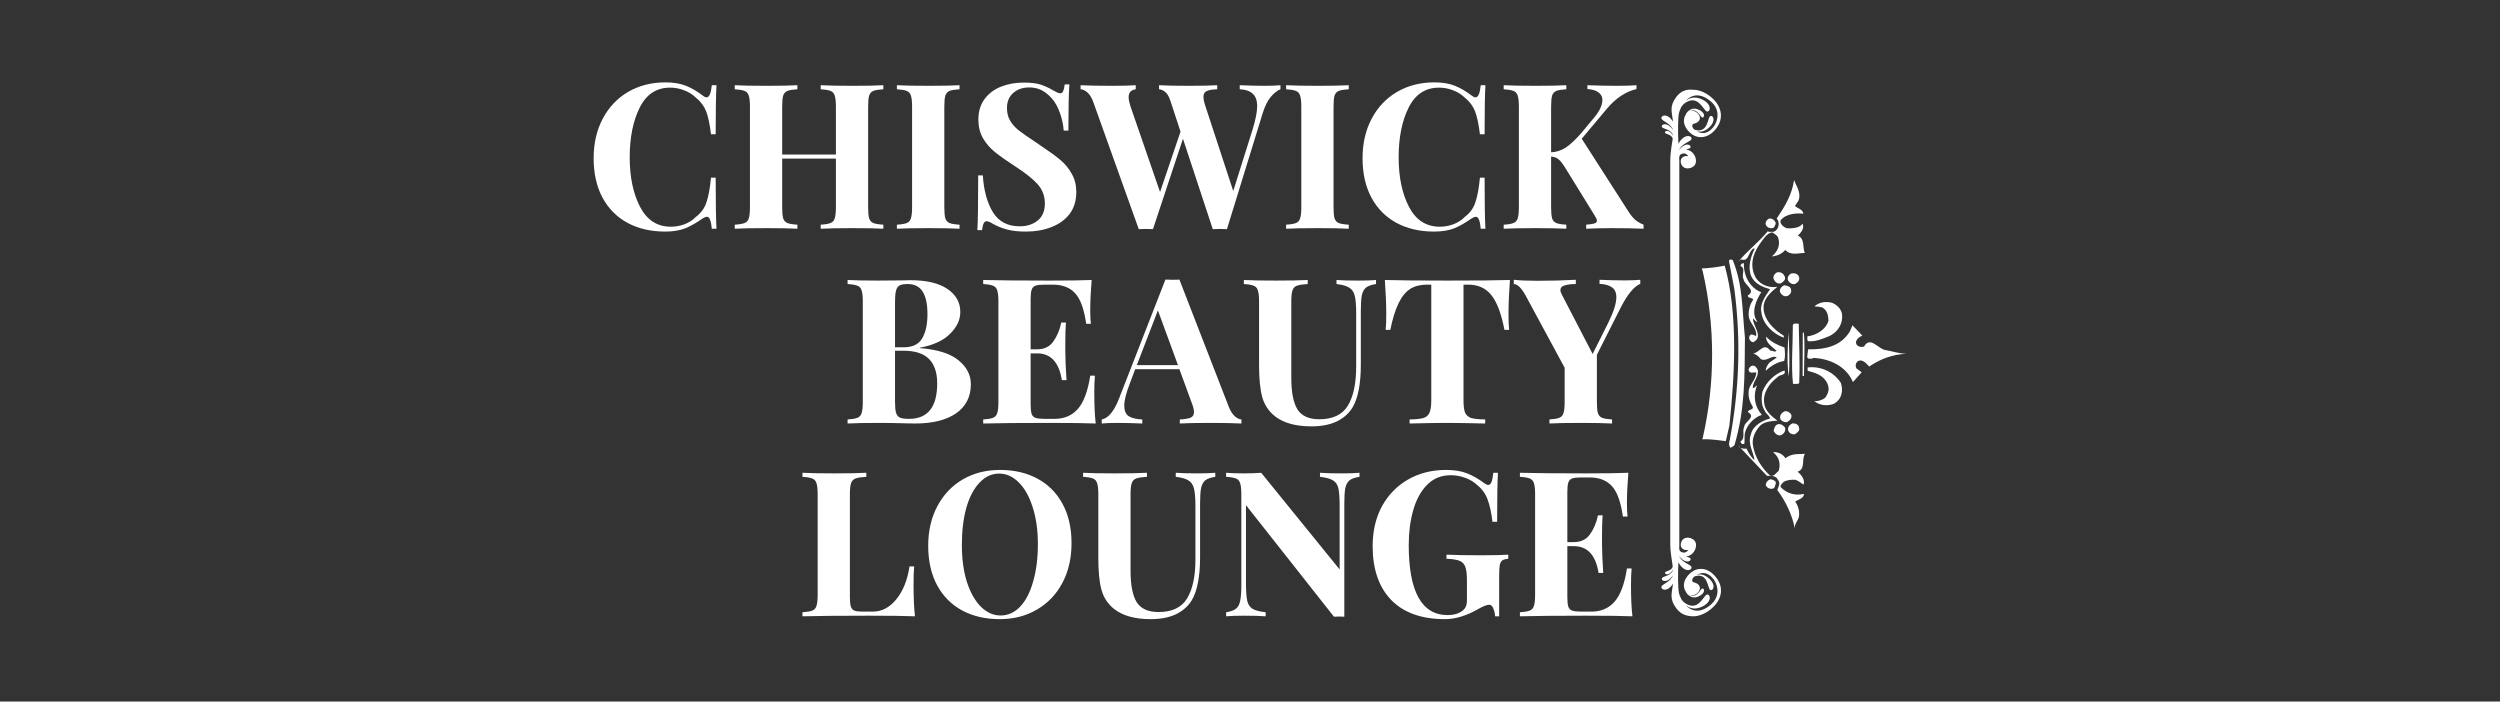 <svg xmlns="http://www.w3.org/2000/svg" width="196" height="55" viewBox="0 0 196 55" fill="none"><rect x="0" y="0" width="196" height="55" fill="#333333" stroke="none"/><path d="M146.548 28.736C146.335 28.511 146.039 28.156 145.708 28.286C145.483 28.417 145.435 28.677 145.542 28.878L145.956 29.186L145.27 29.956C144.76 28.724 143.446 28.109 142.156 28.061C142.061 28.168 141.919 28.097 141.789 28.121L141.682 28.014L141.753 27.387C143.044 27.41 144.31 27.173 145.033 25.977L145.234 25.504L146.004 26.309C145.802 26.392 145.341 26.688 145.577 27.043C145.708 27.197 145.968 27.244 146.146 27.162C146.643 26.297 147.282 27.422 147.886 27.457C148.407 27.552 148.893 27.718 149.461 27.742C148.419 27.765 147.413 28.144 146.548 28.736Z" fill="white"></path><path d="M143.766 31.662C143.28 31.851 142.629 31.792 142.239 31.437C142.475 31.484 142.854 31.377 143.091 31.188C143.34 30.845 143.458 30.501 143.269 30.075C142.973 29.412 142.298 29.223 141.718 29.069L141.718 28.808C142.724 28.69 143.742 29.128 144.322 30.016C144.524 30.608 144.417 31.306 143.766 31.662Z" fill="white"></path><path d="M143.482 26.322C142.938 26.535 142.405 26.807 141.754 26.748C141.647 26.653 141.718 26.511 141.695 26.369C142.369 26.298 143.151 25.848 143.352 25.149C143.34 24.735 143.258 24.297 142.843 24.096C142.642 24.048 142.476 24.025 142.251 24.025C142.583 23.705 143.127 23.598 143.636 23.741C144.003 23.894 144.323 24.19 144.406 24.581C144.524 25.363 144.098 25.99 143.482 26.322Z" fill="white"></path><path d="M140.935 36.978C141.22 37.227 141.539 37.605 141.397 37.996C141.22 37.866 140.983 37.7 140.77 37.617C140.438 37.593 140.13 37.629 139.87 37.759C139.716 37.889 139.491 38.103 139.645 38.233C140.118 38.695 140.77 38.884 141.433 38.718C141.409 39.109 140.971 39.145 140.746 39.334C141.006 39.689 141.101 40.151 141.03 40.542C140.935 40.849 140.687 41.086 140.71 41.43C140.509 40.376 140.024 39.346 139.337 38.41C139.432 38.174 139.609 37.866 139.396 37.629C139.23 37.25 138.792 37.309 138.532 37.309L136.448 35.107C136.389 35.072 136.33 35.024 136.306 34.953L136.448 35.107C136.602 35.19 136.815 35.178 136.933 35.178C137.076 35.51 137.277 35.818 137.549 36.09C137.49 35.45 136.981 34.787 137.277 34.03C137.443 33.355 138.165 32.976 138.769 32.81C138.733 32.573 138.425 32.431 138.366 32.218C138.07 31.792 138.082 31.212 138.177 30.703C138.473 29.945 139.124 29.317 139.894 29.045C140.083 29.448 139.515 29.341 139.361 29.566C138.721 30.04 138.177 30.809 138.319 31.65C138.414 32.242 138.875 32.621 139.349 32.976C138.994 33.011 138.414 33.023 138.035 33.331C137.608 33.781 137.312 34.373 137.443 34.977C137.585 35.794 138.046 36.611 138.757 37.274C139.077 37.416 139.242 37.061 139.444 36.919C139.633 36.35 139.467 35.806 139.006 35.45C139.29 35.415 139.751 35.545 139.976 35.924C140.462 35.545 140.9 35.616 141.516 35.581C141.208 35.995 141.587 36.765 140.935 36.978Z" fill="white"></path><path d="M141.432 29.482L141.325 29.482L141.337 26.072L141.42 26.072C141.527 27.055 141.432 28.405 141.432 29.482Z" fill="white"></path><path d="M139.967 19.596C139.718 19.892 139.327 20.07 138.913 20.105C139.351 19.738 139.588 19.241 139.422 18.696C139.387 18.46 139.126 18.365 138.949 18.211C138.463 18.294 138.214 18.815 137.942 19.158C137.386 19.963 137.149 20.91 137.682 21.822C138.084 22.379 138.724 22.58 139.351 22.485C138.866 22.876 138.357 23.326 138.274 23.93C138.143 24.972 139.114 25.895 139.848 26.321L139.848 26.475C139.067 26.203 138.226 25.445 138.108 24.569C137.918 23.847 138.392 23.243 138.771 22.675C138.203 22.509 137.575 22.26 137.303 21.668C137.007 20.982 137.244 20.141 137.563 19.513L137.516 19.466C137.054 19.655 137.149 20.555 136.533 20.342C136.427 20.342 136.356 20.472 136.273 20.532C136.948 19.691 137.918 18.969 138.593 18.128C138.7 18.223 138.901 18.152 139.055 18.175C139.41 18.033 139.529 17.619 139.398 17.287L139.292 17.134C139.919 16.21 140.5 15.251 140.653 14.114C140.819 14.576 141.245 15.109 140.997 15.736L140.725 16.151C140.938 16.352 141.328 16.399 141.388 16.755C140.926 16.707 140.038 16.707 139.588 17.287C139.541 17.572 139.837 17.797 140.061 17.891C140.547 17.939 141.139 17.844 141.317 17.536C141.447 17.82 141.305 18.104 141.103 18.317L140.949 18.471C141.518 18.72 141.305 19.371 141.494 19.833C140.997 19.833 140.381 20.058 139.967 19.596Z" fill="white"></path><path d="M140.723 34.042C140.486 34.078 140.285 33.971 140.202 33.77C140.119 33.486 140.32 33.296 140.521 33.19C140.758 33.19 141.007 33.261 141.042 33.521C141.137 33.782 140.877 33.935 140.723 34.042Z" fill="white"></path><path d="M141.056 30.04C140.926 30.147 140.748 30.076 140.57 30.099C140.416 28.607 140.559 27.08 140.559 25.482C140.653 25.292 140.866 25.399 141.02 25.375C141.044 27.068 141.127 28.335 141.056 30.04Z" fill="white"></path><path d="M140.711 22.272C140.486 22.308 140.297 22.177 140.19 22C140.084 21.775 140.238 21.514 140.462 21.431C140.699 21.396 140.96 21.467 141.043 21.704C141.126 21.976 140.936 22.166 140.711 22.272Z" fill="white"></path><path d="M140.107 33.093C139.882 33.129 139.693 33.022 139.586 32.868C139.503 32.608 139.633 32.43 139.811 32.3C140.036 32.146 140.296 32.288 140.439 32.513C140.51 32.785 140.308 32.975 140.107 33.093Z" fill="white"></path><path d="M140.119 23.208C139.858 23.291 139.645 23.089 139.551 22.888C139.491 22.651 139.693 22.45 139.87 22.367C140.107 22.391 140.415 22.462 140.427 22.746C140.462 22.947 140.297 23.149 140.119 23.208Z" fill="white"></path><path d="M140.237 29.507C140.083 28.43 140.142 27.163 140.237 26.05C140.249 27.34 140.344 28.264 140.237 29.507Z" fill="white"></path><path d="M139.633 34.124C139.348 34.183 139.159 33.982 139.052 33.781C139.1 33.579 139.147 33.343 139.384 33.26C139.621 33.2 139.846 33.378 139.952 33.532C140.023 33.828 139.822 34.017 139.633 34.124Z" fill="white"></path><path d="M138.45 29.057C138.391 28.903 138.568 28.619 138.722 28.429L139.302 28.026C138.912 27.802 138.509 28.382 138.059 28.157C137.87 27.956 137.692 27.754 137.432 27.73C137.941 27.648 138.296 26.807 138.793 27.494C138.971 27.458 139.113 27.648 139.279 27.506C138.983 27.198 138.438 26.925 138.462 26.393C138.864 26.819 139.385 27.067 139.906 27.245C139.942 27.636 139.977 27.908 139.883 28.299C139.338 28.394 138.876 28.654 138.45 29.057Z" fill="white"></path><path d="M139.62 22.213C139.36 22.296 139.147 22.094 139.052 21.869C138.993 21.656 139.123 21.455 139.324 21.348C139.632 21.313 139.81 21.419 139.928 21.692C140.035 21.952 139.774 22.106 139.62 22.213Z" fill="white"></path><path d="M138.96 38.315C138.735 38.351 138.522 38.244 138.439 38.043C138.439 37.806 138.617 37.629 138.818 37.569C138.972 37.617 139.232 37.664 139.232 37.877C139.161 38.031 139.185 38.28 138.96 38.315Z" fill="white"></path><path d="M138.948 17.891C138.735 17.915 138.487 17.82 138.427 17.571C138.404 17.37 138.546 17.204 138.7 17.133C138.96 17.098 139.173 17.299 139.221 17.512C139.173 17.654 139.126 17.855 138.948 17.891Z" fill="white"></path><path d="M136.779 34.123L136.767 34.763C136.637 34.893 136.459 34.763 136.459 34.609C136.862 34.349 136.566 33.804 136.744 33.461C136.755 33.046 137.738 32.715 137.028 32.3C137.075 32.063 137.572 32.158 137.383 31.827C137.122 31.424 137.004 30.903 137.146 30.418C137.324 30.003 137.679 29.683 137.691 29.198C137.513 29.174 137.146 29.34 137.087 28.997C137.111 28.866 137.205 28.713 137.359 28.677C137.596 28.618 137.726 28.831 137.809 29.009C137.904 29.577 137.395 29.944 137.418 30.418C137.572 30.441 137.643 30.264 137.75 30.204C137.43 31.033 137.549 31.862 138.129 32.525C137.466 32.738 136.838 33.425 136.779 34.123Z" fill="white"></path><path d="M137.776 25.22C137.622 25.255 137.563 25.018 137.433 24.995C137.421 25.563 138.309 26.427 137.445 26.83C137.231 26.806 137.03 26.522 137.196 26.297C137.326 26.143 137.456 26.285 137.61 26.309L137.67 26.38C137.812 25.765 137.16 25.362 137.101 24.794C137.066 24.355 137.184 23.858 137.456 23.491C137.35 23.29 137.018 23.42 137.03 23.16C137.717 22.757 136.758 22.343 136.699 21.905C136.486 21.526 136.912 21.052 136.45 20.851C136.497 20.721 136.521 20.673 136.651 20.638L136.722 20.638C136.687 21.597 137.172 22.568 138.084 22.911C137.67 23.55 137.255 24.509 137.776 25.22Z" fill="white"></path><path d="M135.986 34.894C135.891 35.001 135.784 35.048 135.678 35.107C135.5 34.953 135.56 34.646 135.619 34.468C136.365 30.478 136.495 26.677 135.974 22.663C135.832 21.918 135.69 21.195 135.548 20.449C135.595 20.319 135.773 20.319 135.856 20.414C136.649 22.356 136.578 24.274 136.803 26.464C136.779 29.578 136.815 32.065 135.986 34.894Z" fill="white"></path><path d="M133.501 21.301C134.472 25.551 134.472 30.051 133.501 34.301C133.501 34.313 133.501 34.313 133.489 34.325C133.478 34.36 133.478 34.408 133.466 34.443C134.105 34.408 134.756 34.526 135.301 34.585L135.585 33.366C136 29.435 136.284 24.628 135.218 20.827C134.638 20.945 134.034 21.017 133.407 21.052C133.454 21.123 133.478 21.206 133.501 21.301Z" fill="white"></path><path d="M52.167 6.458C52.803 6.458 53.343 6.548 53.788 6.728C54.233 6.908 54.668 7.163 55.092 7.491C55.208 7.586 55.309 7.634 55.394 7.634C55.606 7.634 55.743 7.316 55.807 6.681H56.172C56.13 7.401 56.109 8.683 56.109 10.527H55.743C55.648 9.743 55.521 9.144 55.362 8.731C55.203 8.318 54.933 7.957 54.551 7.65C54.286 7.396 53.979 7.205 53.63 7.078C53.28 6.94 52.914 6.871 52.533 6.871C51.463 6.871 50.668 7.396 50.149 8.445C49.63 9.483 49.37 10.781 49.37 12.339C49.37 13.886 49.64 15.178 50.181 16.217C50.721 17.255 51.526 17.774 52.596 17.774C52.957 17.774 53.312 17.711 53.661 17.584C54.022 17.446 54.324 17.25 54.567 16.995C54.959 16.699 55.23 16.328 55.378 15.883C55.537 15.438 55.659 14.786 55.743 13.928H56.109C56.109 15.846 56.13 17.181 56.172 17.933H55.807C55.775 17.594 55.727 17.356 55.664 17.218C55.611 17.07 55.532 16.995 55.425 16.995C55.341 16.995 55.23 17.038 55.092 17.123C54.615 17.462 54.159 17.721 53.725 17.901C53.291 18.071 52.766 18.156 52.151 18.156C51.028 18.156 50.043 17.928 49.195 17.472C48.358 17.017 47.706 16.36 47.24 15.502C46.774 14.633 46.541 13.6 46.541 12.402C46.541 11.237 46.779 10.204 47.256 9.303C47.733 8.402 48.395 7.703 49.243 7.205C50.101 6.707 51.076 6.458 52.167 6.458Z" fill="white"></path><path d="M69.254 6.998C68.894 7.02 68.634 7.062 68.475 7.126C68.317 7.189 68.205 7.311 68.142 7.491C68.089 7.671 68.062 7.963 68.062 8.365V16.248C68.062 16.651 68.089 16.942 68.142 17.123C68.205 17.303 68.317 17.425 68.475 17.488C68.634 17.552 68.894 17.594 69.254 17.615V17.933C68.735 17.901 67.93 17.886 66.838 17.886C65.768 17.886 64.936 17.901 64.343 17.933V17.615C64.693 17.594 64.947 17.552 65.106 17.488C65.275 17.425 65.387 17.303 65.44 17.123C65.503 16.942 65.535 16.651 65.535 16.248V12.434H61.323V16.248C61.323 16.651 61.35 16.942 61.403 17.123C61.466 17.303 61.578 17.425 61.737 17.488C61.895 17.552 62.155 17.594 62.515 17.615V17.933C61.943 17.901 61.143 17.886 60.115 17.886C58.982 17.886 58.145 17.901 57.604 17.933V17.615C57.954 17.594 58.208 17.552 58.367 17.488C58.537 17.425 58.648 17.303 58.701 17.123C58.764 16.942 58.796 16.651 58.796 16.248V8.365C58.796 7.963 58.764 7.671 58.701 7.491C58.648 7.311 58.537 7.189 58.367 7.126C58.208 7.062 57.954 7.02 57.604 6.998V6.681C58.145 6.712 58.982 6.728 60.115 6.728C61.143 6.728 61.943 6.712 62.515 6.681V6.998C62.155 7.02 61.895 7.062 61.737 7.126C61.578 7.189 61.466 7.311 61.403 7.491C61.35 7.671 61.323 7.963 61.323 8.365V12.116H65.535V8.365C65.535 7.963 65.503 7.671 65.44 7.491C65.387 7.311 65.275 7.189 65.106 7.126C64.947 7.062 64.693 7.02 64.343 6.998V6.681C64.936 6.712 65.768 6.728 66.838 6.728C67.93 6.728 68.735 6.712 69.254 6.681V6.998Z" fill="white"></path><path d="M75.227 6.998C74.867 7.02 74.607 7.062 74.448 7.126C74.289 7.189 74.178 7.311 74.115 7.491C74.062 7.671 74.035 7.963 74.035 8.365V16.248C74.035 16.651 74.062 16.942 74.115 17.123C74.178 17.303 74.289 17.425 74.448 17.488C74.607 17.552 74.867 17.594 75.227 17.615V17.933C74.655 17.901 73.855 17.886 72.827 17.886C71.694 17.886 70.856 17.901 70.316 17.933V17.615C70.666 17.594 70.92 17.552 71.079 17.488C71.248 17.425 71.36 17.303 71.413 17.123C71.476 16.942 71.508 16.651 71.508 16.248V8.365C71.508 7.963 71.476 7.671 71.413 7.491C71.36 7.311 71.248 7.189 71.079 7.126C70.92 7.062 70.666 7.02 70.316 6.998V6.681C70.856 6.712 71.694 6.728 72.827 6.728C73.855 6.728 74.655 6.712 75.227 6.681V6.998Z" fill="white"></path><path d="M80.265 6.474C80.816 6.474 81.256 6.527 81.584 6.633C81.913 6.739 82.246 6.892 82.585 7.094C82.702 7.157 82.803 7.21 82.888 7.253C82.983 7.295 83.062 7.316 83.126 7.316C83.221 7.316 83.295 7.263 83.348 7.157C83.401 7.041 83.444 6.861 83.475 6.617H83.841C83.788 7.327 83.762 8.535 83.762 10.241H83.396C83.354 9.669 83.221 9.123 82.999 8.604C82.787 8.084 82.48 7.666 82.077 7.348C81.685 7.02 81.224 6.855 80.694 6.855C80.175 6.855 79.751 7.004 79.423 7.3C79.105 7.586 78.946 7.979 78.946 8.476C78.946 8.847 79.025 9.171 79.184 9.446C79.343 9.722 79.566 9.976 79.852 10.209C80.138 10.431 80.578 10.739 81.171 11.131L81.68 11.48C82.305 11.894 82.797 12.254 83.158 12.561C83.518 12.868 83.809 13.229 84.032 13.642C84.265 14.045 84.382 14.516 84.382 15.056C84.382 15.735 84.207 16.307 83.857 16.773C83.507 17.229 83.031 17.573 82.427 17.806C81.833 18.039 81.171 18.156 80.44 18.156C79.847 18.156 79.354 18.103 78.962 17.997C78.57 17.891 78.21 17.748 77.881 17.568C77.648 17.419 77.468 17.345 77.341 17.345C77.245 17.345 77.171 17.403 77.118 17.52C77.065 17.626 77.023 17.801 76.991 18.044H76.625C76.668 17.377 76.689 15.947 76.689 13.753H77.055C77.129 14.94 77.394 15.904 77.849 16.646C78.305 17.377 79.004 17.742 79.947 17.742C80.519 17.742 80.991 17.589 81.362 17.282C81.733 16.974 81.918 16.535 81.918 15.962C81.918 15.369 81.727 14.86 81.346 14.437C80.964 14.013 80.36 13.536 79.534 13.006C78.898 12.593 78.39 12.233 78.008 11.925C77.627 11.618 77.314 11.258 77.07 10.845C76.827 10.421 76.705 9.933 76.705 9.382C76.705 8.747 76.864 8.212 77.182 7.777C77.51 7.332 77.945 7.004 78.485 6.792C79.025 6.58 79.619 6.474 80.265 6.474Z" fill="white"></path><path d="M99.165 6.728C99.663 6.728 100.071 6.712 100.389 6.681V6.998C100.124 7.104 99.865 7.311 99.61 7.618C99.367 7.915 99.16 8.339 98.99 8.89L96.193 17.965C96.077 17.954 95.891 17.949 95.637 17.949C95.383 17.949 95.197 17.954 95.081 17.965L92.744 10.876L90.392 17.965C90.275 17.954 90.09 17.949 89.836 17.949C89.581 17.949 89.396 17.954 89.279 17.965L85.719 8.016C85.592 7.666 85.439 7.412 85.258 7.253C85.078 7.094 84.898 7.009 84.718 6.998V6.681C85.354 6.712 86.143 6.728 87.086 6.728C87.976 6.728 88.628 6.712 89.041 6.681V6.998C88.67 7.051 88.485 7.258 88.485 7.618C88.485 7.788 88.532 8.026 88.628 8.333L90.948 15.056L92.553 10.32L91.743 7.857C91.637 7.549 91.51 7.337 91.362 7.221C91.224 7.094 91.059 7.02 90.869 6.998V6.681C91.462 6.712 92.22 6.728 93.142 6.728C94.18 6.728 94.943 6.712 95.43 6.681V6.998C95.049 7.009 94.773 7.057 94.604 7.141C94.434 7.216 94.35 7.364 94.35 7.586C94.35 7.777 94.403 8.026 94.508 8.333L96.686 14.977L98.196 10.177C98.439 9.382 98.561 8.768 98.561 8.333C98.561 7.878 98.445 7.549 98.212 7.348C97.989 7.136 97.65 7.02 97.195 6.998V6.681C97.915 6.712 98.572 6.728 99.165 6.728Z" fill="white"></path><path d="M105.742 6.998C105.381 7.02 105.122 7.062 104.963 7.126C104.804 7.189 104.693 7.311 104.629 7.491C104.576 7.671 104.55 7.963 104.55 8.365V16.248C104.55 16.651 104.576 16.942 104.629 17.123C104.693 17.303 104.804 17.425 104.963 17.488C105.122 17.552 105.381 17.594 105.742 17.615V17.933C105.169 17.901 104.369 17.886 103.342 17.886C102.208 17.886 101.371 17.901 100.831 17.933V17.615C101.18 17.594 101.434 17.552 101.593 17.488C101.763 17.425 101.874 17.303 101.927 17.123C101.991 16.942 102.023 16.651 102.023 16.248V8.365C102.023 7.963 101.991 7.671 101.927 7.491C101.874 7.311 101.763 7.189 101.593 7.126C101.434 7.062 101.18 7.02 100.831 6.998V6.681C101.371 6.712 102.208 6.728 103.342 6.728C104.369 6.728 105.169 6.712 105.742 6.681V6.998Z" fill="white"></path><path d="M112.451 6.458C113.087 6.458 113.627 6.548 114.073 6.728C114.518 6.908 114.952 7.163 115.376 7.491C115.492 7.586 115.593 7.634 115.678 7.634C115.89 7.634 116.027 7.316 116.091 6.681H116.457C116.414 7.401 116.393 8.683 116.393 10.527H116.027C115.932 9.743 115.805 9.144 115.646 8.731C115.487 8.318 115.217 7.957 114.835 7.65C114.57 7.396 114.263 7.205 113.914 7.078C113.564 6.94 113.198 6.871 112.817 6.871C111.747 6.871 110.952 7.396 110.433 8.445C109.914 9.483 109.654 10.781 109.654 12.339C109.654 13.886 109.924 15.178 110.465 16.217C111.005 17.255 111.81 17.774 112.88 17.774C113.241 17.774 113.596 17.711 113.945 17.584C114.306 17.446 114.608 17.25 114.851 16.995C115.243 16.699 115.514 16.328 115.662 15.883C115.821 15.438 115.943 14.786 116.027 13.928H116.393C116.393 15.846 116.414 17.181 116.457 17.933H116.091C116.059 17.594 116.012 17.356 115.948 17.218C115.895 17.07 115.815 16.995 115.71 16.995C115.625 16.995 115.514 17.038 115.376 17.123C114.899 17.462 114.443 17.721 114.009 17.901C113.574 18.071 113.05 18.156 112.435 18.156C111.312 18.156 110.327 17.928 109.479 17.472C108.642 17.017 107.991 16.36 107.524 15.502C107.058 14.633 106.825 13.6 106.825 12.402C106.825 11.237 107.063 10.204 107.54 9.303C108.017 8.402 108.679 7.703 109.527 7.205C110.385 6.707 111.36 6.458 112.451 6.458Z" fill="white"></path><path d="M127.71 16.646C127.869 16.89 128.034 17.085 128.203 17.234C128.373 17.382 128.59 17.509 128.855 17.615V17.933C128.113 17.901 127.287 17.886 126.375 17.886C125.676 17.886 125.003 17.901 124.357 17.933V17.615C124.654 17.594 124.866 17.562 124.993 17.52C125.13 17.478 125.199 17.403 125.199 17.297C125.199 17.213 125.141 17.08 125.024 16.9L122.72 13.165C122.508 12.826 122.328 12.598 122.179 12.482C122.042 12.365 121.851 12.296 121.607 12.275V16.248C121.607 16.651 121.634 16.942 121.687 17.123C121.75 17.303 121.862 17.425 122.021 17.488C122.179 17.552 122.439 17.594 122.799 17.615V17.933C122.227 17.901 121.427 17.886 120.399 17.886C119.266 17.886 118.429 17.901 117.888 17.933V17.615C118.238 17.594 118.492 17.552 118.651 17.488C118.821 17.425 118.932 17.303 118.985 17.123C119.048 16.942 119.08 16.651 119.08 16.248V8.365C119.08 7.963 119.048 7.671 118.985 7.491C118.932 7.311 118.821 7.189 118.651 7.126C118.492 7.062 118.238 7.02 117.888 6.998V6.681C118.429 6.712 119.266 6.728 120.399 6.728C121.427 6.728 122.227 6.712 122.799 6.681V6.998C122.439 7.02 122.179 7.062 122.021 7.126C121.862 7.189 121.75 7.311 121.687 7.491C121.634 7.671 121.607 7.963 121.607 8.365V11.941C122.031 11.92 122.418 11.793 122.768 11.56C123.117 11.327 123.515 10.956 123.96 10.447L124.897 9.319C125.385 8.757 125.628 8.265 125.628 7.841C125.628 7.586 125.522 7.385 125.311 7.237C125.109 7.088 124.823 7.004 124.452 6.982V6.681C125.226 6.712 126.01 6.728 126.805 6.728C127.419 6.728 127.917 6.712 128.299 6.681V6.982C127.451 7.184 126.683 7.692 125.994 8.508L124.007 10.876L127.71 16.646Z" fill="white"></path><path d="M72.109 27.291C73.487 27.397 74.499 27.715 75.145 28.245C75.791 28.774 76.115 29.399 76.115 30.12C76.115 31.105 75.728 31.868 74.954 32.409C74.181 32.938 73.105 33.203 71.728 33.203C71.421 33.203 71.161 33.198 70.949 33.188C70.25 33.166 69.566 33.156 68.899 33.156C67.807 33.156 66.992 33.172 66.451 33.203V32.886C66.801 32.864 67.055 32.822 67.214 32.758C67.384 32.695 67.495 32.573 67.548 32.393C67.611 32.213 67.643 31.921 67.643 31.519V23.636C67.643 23.233 67.611 22.941 67.548 22.761C67.495 22.581 67.384 22.459 67.214 22.396C67.055 22.332 66.801 22.29 66.451 22.269V21.951C66.992 21.983 67.797 21.998 68.867 21.998L70.631 21.983C70.843 21.972 71.087 21.967 71.362 21.967C72.634 21.967 73.603 22.194 74.271 22.65C74.949 23.106 75.288 23.71 75.288 24.462C75.288 25.076 75.018 25.649 74.477 26.178C73.948 26.708 73.158 27.069 72.109 27.259V27.291ZM71.156 22.269C70.87 22.269 70.658 22.306 70.52 22.38C70.393 22.454 70.303 22.587 70.25 22.777C70.197 22.968 70.17 23.254 70.17 23.636V27.227H70.854C71.542 27.227 72.025 26.994 72.3 26.528C72.576 26.051 72.713 25.421 72.713 24.637C72.713 23.842 72.586 23.249 72.332 22.857C72.088 22.465 71.696 22.269 71.156 22.269ZM71.267 32.838C72.74 32.838 73.476 31.911 73.476 30.056C73.476 29.219 73.264 28.584 72.84 28.149C72.417 27.715 71.749 27.498 70.838 27.498H70.17V31.519C70.17 31.9 70.197 32.181 70.25 32.361C70.303 32.541 70.403 32.668 70.552 32.742C70.711 32.806 70.949 32.838 71.267 32.838Z" fill="white"></path><path d="M85.793 30.788C85.793 31.762 85.83 32.568 85.904 33.203C85.184 33.172 83.97 33.156 82.264 33.156C79.955 33.156 78.228 33.172 77.083 33.203V32.886C77.433 32.864 77.687 32.822 77.846 32.758C78.016 32.695 78.127 32.573 78.18 32.393C78.243 32.213 78.275 31.921 78.275 31.519V23.636C78.275 23.233 78.243 22.941 78.18 22.761C78.127 22.581 78.016 22.459 77.846 22.396C77.687 22.332 77.433 22.29 77.083 22.269V21.951C78.228 21.983 79.955 21.998 82.264 21.998C83.822 21.998 84.929 21.983 85.586 21.951C85.512 22.83 85.475 23.614 85.475 24.303C85.475 24.769 85.491 25.13 85.523 25.384H85.157C84.998 24.25 84.712 23.455 84.299 23C83.886 22.544 83.303 22.316 82.55 22.316H81.899C81.57 22.316 81.332 22.343 81.184 22.396C81.035 22.449 80.935 22.555 80.882 22.714C80.829 22.862 80.802 23.106 80.802 23.445V27.386H81.311C81.872 27.386 82.296 27.18 82.582 26.767C82.879 26.353 83.086 25.861 83.202 25.288H83.568C83.536 25.733 83.52 26.231 83.52 26.782V27.545C83.52 28.086 83.552 28.838 83.615 29.802H83.25C83.027 28.404 82.381 27.704 81.311 27.704H80.802V31.709C80.802 32.048 80.829 32.297 80.882 32.456C80.935 32.605 81.035 32.705 81.184 32.758C81.332 32.811 81.57 32.838 81.899 32.838H82.678C83.43 32.838 84.034 32.584 84.49 32.075C84.956 31.556 85.284 30.682 85.475 29.453H85.841C85.809 29.802 85.793 30.247 85.793 30.788Z" fill="white"></path><path d="M96.327 31.868C96.465 32.218 96.624 32.472 96.804 32.631C96.984 32.79 97.159 32.875 97.328 32.886V33.203C96.692 33.172 95.887 33.156 94.912 33.156C93.832 33.156 93.026 33.172 92.497 33.203V32.886C92.899 32.864 93.185 32.817 93.355 32.742C93.524 32.658 93.609 32.515 93.609 32.313C93.609 32.123 93.546 31.868 93.418 31.55L92.465 28.944H89L88.587 30.041C88.29 30.803 88.142 31.392 88.142 31.805C88.142 32.197 88.258 32.472 88.491 32.631C88.735 32.78 89.09 32.864 89.556 32.886V33.203C88.836 33.172 88.179 33.156 87.585 33.156C87.098 33.156 86.695 33.172 86.377 33.203V32.886C86.897 32.79 87.352 32.234 87.744 31.217L91.368 21.919C91.485 21.93 91.67 21.935 91.924 21.935C92.179 21.935 92.359 21.93 92.465 21.919L96.327 31.868ZM92.353 28.626L90.78 24.335L89.127 28.626H92.353Z" fill="white"></path><path d="M107.881 22.269C107.532 22.322 107.272 22.412 107.103 22.539C106.944 22.666 106.833 22.867 106.769 23.143C106.716 23.418 106.689 23.826 106.689 24.367V28.578C106.689 30.094 106.472 31.217 106.038 31.948C105.752 32.414 105.339 32.78 104.798 33.044C104.258 33.299 103.596 33.426 102.811 33.426C101.582 33.426 100.629 33.161 99.951 32.631C99.463 32.239 99.135 31.747 98.965 31.153C98.796 30.549 98.711 29.707 98.711 28.626V23.636C98.711 23.233 98.679 22.941 98.615 22.761C98.562 22.581 98.451 22.459 98.282 22.396C98.123 22.332 97.868 22.29 97.519 22.269V21.951C98.059 21.983 98.886 21.998 99.998 21.998C101.1 21.998 101.943 21.983 102.525 21.951V22.269C102.144 22.29 101.863 22.332 101.683 22.396C101.513 22.459 101.397 22.581 101.333 22.761C101.27 22.941 101.238 23.233 101.238 23.636V29.627C101.238 30.74 101.397 31.561 101.715 32.091C102.043 32.61 102.615 32.87 103.431 32.87C104.491 32.87 105.238 32.515 105.672 31.805C106.107 31.084 106.324 30.067 106.324 28.753V24.557C106.324 23.943 106.287 23.487 106.213 23.19C106.138 22.894 105.995 22.682 105.784 22.555C105.572 22.417 105.238 22.322 104.782 22.269V21.951C105.185 21.983 105.757 21.998 106.499 21.998C107.092 21.998 107.553 21.983 107.881 21.951V22.269Z" fill="white"></path><path d="M118.378 21.951C118.304 22.957 118.267 23.858 118.267 24.653C118.267 25.151 118.283 25.553 118.315 25.861H117.949C117.695 24.557 117.345 23.641 116.9 23.111C116.466 22.581 115.867 22.316 115.104 22.316H114.739V31.392C114.739 31.837 114.781 32.16 114.866 32.361C114.961 32.562 115.12 32.7 115.343 32.774C115.576 32.838 115.941 32.875 116.439 32.886V33.203C115.104 33.172 114.098 33.156 113.42 33.156C112.752 33.156 111.783 33.172 110.511 33.203V32.886C111.009 32.875 111.369 32.838 111.592 32.774C111.825 32.7 111.984 32.562 112.069 32.361C112.164 32.16 112.212 31.837 112.212 31.392V22.316H111.862C111.353 22.316 110.919 22.427 110.559 22.65C110.209 22.873 109.907 23.243 109.653 23.763C109.399 24.271 109.181 24.971 109.001 25.861H108.636C108.667 25.553 108.683 25.151 108.683 24.653C108.683 23.858 108.646 22.957 108.572 21.951C109.536 21.983 111.173 21.998 113.483 21.998C115.793 21.998 117.425 21.983 118.378 21.951Z" fill="white"></path><path d="M127.39 21.983C127.877 21.983 128.28 21.967 128.598 21.935V22.253C128.11 22.454 127.602 23.069 127.072 24.096L125.196 27.816V31.519C125.196 31.921 125.223 32.213 125.276 32.393C125.339 32.573 125.451 32.695 125.61 32.758C125.769 32.822 126.028 32.864 126.388 32.886V33.203C125.816 33.172 125 33.156 123.941 33.156C122.807 33.156 121.986 33.172 121.477 33.203V32.886C121.827 32.864 122.081 32.822 122.24 32.758C122.41 32.695 122.521 32.573 122.574 32.393C122.637 32.213 122.669 31.921 122.669 31.519V28.833L119.602 23.159C119.273 22.565 118.966 22.269 118.68 22.269V21.935C119.146 21.988 119.771 22.014 120.555 22.014C121.541 22.014 122.537 21.988 123.543 21.935V22.269C123.173 22.269 122.876 22.306 122.653 22.38C122.441 22.443 122.335 22.565 122.335 22.745C122.335 22.841 122.373 22.957 122.447 23.095L124.863 27.752L126.102 25.273C126.516 24.435 126.722 23.779 126.722 23.302C126.722 22.941 126.606 22.682 126.372 22.523C126.15 22.364 125.827 22.274 125.403 22.253V21.935C126.123 21.967 126.786 21.983 127.39 21.983Z" fill="white"></path><path d="M67.919 37.383C67.537 37.404 67.256 37.447 67.076 37.51C66.907 37.574 66.79 37.696 66.727 37.876C66.663 38.056 66.631 38.347 66.631 38.75V46.824C66.631 47.163 66.658 47.412 66.711 47.571C66.764 47.719 66.854 47.82 66.981 47.873C67.119 47.926 67.336 47.952 67.632 47.952H68.411C69.132 47.952 69.752 47.629 70.271 46.983C70.801 46.337 71.145 45.478 71.304 44.408H71.669C71.638 44.768 71.622 45.235 71.622 45.807C71.622 46.824 71.659 47.661 71.733 48.318C71.013 48.286 69.799 48.27 68.093 48.27C65.784 48.27 64.056 48.286 62.912 48.318V48C63.262 47.979 63.516 47.937 63.675 47.873C63.844 47.809 63.956 47.688 64.009 47.507C64.072 47.327 64.104 47.036 64.104 46.633V38.75C64.104 38.347 64.072 38.056 64.009 37.876C63.956 37.696 63.844 37.574 63.675 37.51C63.516 37.447 63.262 37.404 62.912 37.383V37.065C63.453 37.097 64.29 37.113 65.423 37.113C66.504 37.113 67.336 37.097 67.919 37.065V37.383Z" fill="white"></path><path d="M78.398 36.843C79.521 36.843 80.501 37.071 81.338 37.526C82.186 37.982 82.843 38.644 83.309 39.513C83.775 40.371 84.008 41.399 84.008 42.596C84.008 43.762 83.77 44.795 83.293 45.696C82.816 46.596 82.149 47.295 81.29 47.794C80.443 48.291 79.473 48.541 78.382 48.541C77.259 48.541 76.273 48.313 75.426 47.857C74.588 47.401 73.937 46.745 73.471 45.886C73.004 45.017 72.771 43.984 72.771 42.787C72.771 41.621 73.01 40.588 73.487 39.688C73.963 38.787 74.626 38.088 75.473 37.59C76.332 37.092 77.306 36.843 78.398 36.843ZM78.334 37.129C77.751 37.129 77.237 37.367 76.793 37.844C76.347 38.31 76.003 38.967 75.759 39.815C75.526 40.663 75.41 41.632 75.41 42.723C75.41 43.825 75.542 44.795 75.807 45.632C76.082 46.469 76.448 47.115 76.904 47.571C77.37 48.027 77.884 48.254 78.445 48.254C79.028 48.254 79.542 48.021 79.987 47.555C80.432 47.078 80.771 46.416 81.004 45.568C81.248 44.721 81.37 43.751 81.37 42.66C81.37 41.558 81.232 40.588 80.957 39.751C80.692 38.914 80.326 38.268 79.86 37.812C79.404 37.357 78.896 37.129 78.334 37.129Z" fill="white"></path><path d="M95.278 37.383C94.928 37.436 94.669 37.526 94.499 37.653C94.34 37.781 94.229 37.982 94.165 38.257C94.113 38.533 94.086 38.941 94.086 39.481V43.693C94.086 45.208 93.869 46.331 93.434 47.062C93.148 47.529 92.735 47.894 92.195 48.159C91.654 48.413 90.992 48.541 90.208 48.541C88.979 48.541 88.025 48.276 87.347 47.746C86.86 47.354 86.531 46.861 86.362 46.268C86.192 45.664 86.108 44.821 86.108 43.741V38.75C86.108 38.347 86.076 38.056 86.012 37.876C85.959 37.696 85.848 37.574 85.678 37.51C85.519 37.447 85.265 37.404 84.915 37.383V37.065C85.456 37.097 86.282 37.113 87.395 37.113C88.497 37.113 89.339 37.097 89.922 37.065V37.383C89.54 37.404 89.26 37.447 89.08 37.51C88.91 37.574 88.793 37.696 88.73 37.876C88.666 38.056 88.635 38.347 88.635 38.75V44.742C88.635 45.855 88.793 46.676 89.111 47.205C89.44 47.725 90.012 47.984 90.828 47.984C91.888 47.984 92.635 47.629 93.069 46.919C93.503 46.199 93.721 45.182 93.721 43.868V39.672C93.721 39.057 93.683 38.602 93.609 38.305C93.535 38.008 93.392 37.796 93.18 37.669C92.968 37.532 92.635 37.436 92.179 37.383V37.065C92.582 37.097 93.154 37.113 93.895 37.113C94.489 37.113 94.95 37.097 95.278 37.065V37.383Z" fill="white"></path><path d="M106.586 37.383C106.236 37.436 105.976 37.526 105.807 37.653C105.648 37.781 105.537 37.982 105.473 38.257C105.42 38.533 105.394 38.941 105.394 39.481V48.35L105.012 48.334L104.583 48.35L97.685 39.608V45.711C97.685 46.337 97.717 46.797 97.781 47.094C97.844 47.38 97.982 47.592 98.194 47.73C98.406 47.857 98.75 47.947 99.227 48V48.318C98.814 48.286 98.242 48.27 97.51 48.27C96.928 48.27 96.467 48.286 96.128 48.318V48C96.477 47.947 96.732 47.857 96.891 47.73C97.06 47.603 97.171 47.401 97.224 47.126C97.288 46.85 97.32 46.443 97.32 45.902V38.75C97.32 38.347 97.288 38.056 97.224 37.876C97.171 37.696 97.06 37.574 96.891 37.51C96.732 37.447 96.477 37.404 96.128 37.383V37.065C96.467 37.097 96.928 37.113 97.51 37.113C98.04 37.113 98.496 37.097 98.877 37.065L105.028 44.647V39.672C105.028 39.047 104.996 38.591 104.933 38.305C104.869 38.008 104.731 37.796 104.519 37.669C104.308 37.532 103.963 37.436 103.486 37.383V37.065C103.9 37.097 104.472 37.113 105.203 37.113C105.796 37.113 106.257 37.097 106.586 37.065V37.383Z" fill="white"></path><path d="M113.37 36.843C114.027 36.843 114.578 36.933 115.023 37.113C115.478 37.293 115.923 37.547 116.358 37.876C116.485 37.971 116.591 38.019 116.676 38.019C116.782 38.019 116.866 37.945 116.93 37.796C116.993 37.638 117.041 37.394 117.073 37.065H117.439C117.396 37.786 117.375 39.068 117.375 40.911H117.009C116.925 40.191 116.797 39.608 116.628 39.163C116.469 38.718 116.199 38.342 115.817 38.035C115.563 37.791 115.25 37.6 114.88 37.463C114.509 37.325 114.127 37.256 113.735 37.256C112.994 37.256 112.374 37.51 111.876 38.019C111.388 38.517 111.028 39.179 110.795 40.006C110.562 40.832 110.445 41.738 110.445 42.723C110.445 46.389 111.463 48.223 113.497 48.223C113.963 48.223 114.339 48.117 114.625 47.905C114.763 47.809 114.858 47.698 114.911 47.571C114.975 47.444 115.007 47.28 115.007 47.078V45.521C115.007 45.023 114.964 44.662 114.88 44.44C114.795 44.207 114.641 44.048 114.419 43.963C114.207 43.878 113.868 43.825 113.402 43.804V43.486C114.058 43.518 114.964 43.534 116.119 43.534C117.062 43.534 117.772 43.518 118.249 43.486V43.804C118.037 43.825 117.884 43.868 117.788 43.931C117.693 43.995 117.624 44.117 117.582 44.297C117.55 44.477 117.534 44.768 117.534 45.171V48.318H117.216C117.205 48.096 117.158 47.889 117.073 47.698C116.999 47.507 116.893 47.412 116.755 47.412C116.575 47.412 116.289 47.523 115.897 47.746C114.975 48.276 114.106 48.541 113.29 48.541C111.457 48.541 110.053 48.042 109.078 47.047C108.104 46.04 107.616 44.631 107.616 42.819C107.616 41.632 107.86 40.588 108.347 39.688C108.845 38.787 109.529 38.088 110.398 37.59C111.266 37.092 112.257 36.843 113.37 36.843Z" fill="white"></path><path d="M127.87 45.902C127.87 46.877 127.907 47.682 127.982 48.318C127.261 48.286 126.048 48.27 124.342 48.27C122.032 48.27 120.305 48.286 119.161 48.318V48C119.51 47.979 119.765 47.937 119.924 47.873C120.093 47.809 120.204 47.688 120.257 47.507C120.321 47.327 120.353 47.036 120.353 46.633V38.75C120.353 38.347 120.321 38.056 120.257 37.876C120.204 37.696 120.093 37.574 119.924 37.51C119.765 37.447 119.51 37.404 119.161 37.383V37.065C120.305 37.097 122.032 37.113 124.342 37.113C125.9 37.113 127.007 37.097 127.664 37.065C127.59 37.945 127.552 38.729 127.552 39.417C127.552 39.884 127.568 40.244 127.6 40.498H127.235C127.076 39.365 126.79 38.57 126.376 38.114C125.963 37.659 125.38 37.431 124.628 37.431H123.976C123.648 37.431 123.41 37.457 123.261 37.51C123.113 37.563 123.012 37.669 122.959 37.828C122.906 37.977 122.88 38.22 122.88 38.559V42.501H123.388C123.95 42.501 124.374 42.294 124.66 41.881C124.956 41.468 125.163 40.975 125.28 40.403H125.645C125.613 40.848 125.598 41.346 125.598 41.897V42.66C125.598 43.2 125.629 43.953 125.693 44.917H125.327C125.105 43.518 124.458 42.819 123.388 42.819H122.88V46.824C122.88 47.163 122.906 47.412 122.959 47.571C123.012 47.719 123.113 47.82 123.261 47.873C123.41 47.926 123.648 47.952 123.976 47.952H124.755C125.507 47.952 126.111 47.698 126.567 47.19C127.033 46.67 127.362 45.796 127.552 44.567H127.918C127.886 44.917 127.87 45.362 127.87 45.902Z" fill="white"></path><path d="M131.433 7.586C130.852 8.354 131.078 8.755 131.166 9.54C130.723 8.82 130.166 9.049 130.263 9.311C130.328 9.491 131.029 9.703 131.174 10.218C131.158 10.194 131.142 10.161 131.126 10.136C130.642 9.491 130.174 9.777 130.303 9.973C130.384 10.112 131.053 10.153 131.174 10.627C131.174 10.635 131.174 10.635 131.174 10.643C131.158 10.611 131.134 10.578 131.11 10.537C130.779 10.096 130.465 10.292 130.545 10.423C130.602 10.513 131.062 10.545 131.142 10.872C131.142 10.889 131.134 10.905 131.134 10.93C131.013 11.649 130.949 12.189 130.949 12.565C130.949 12.573 130.949 12.581 130.949 12.589L130.949 26.153L130.949 29.137L130.949 42.701C130.949 42.709 130.949 42.717 130.949 42.725C130.949 43.102 131.021 43.633 131.134 44.361C131.134 44.377 131.142 44.393 131.142 44.418C131.062 44.745 130.602 44.778 130.545 44.867C130.465 44.998 130.779 45.203 131.11 44.753C131.134 44.72 131.158 44.688 131.174 44.647C131.174 44.655 131.174 44.655 131.174 44.663C131.053 45.137 130.384 45.178 130.303 45.317C130.182 45.513 130.642 45.8 131.126 45.154C131.15 45.129 131.158 45.096 131.174 45.072C131.021 45.587 130.328 45.8 130.263 45.979C130.166 46.241 130.731 46.47 131.166 45.751C131.078 46.535 130.852 46.936 131.433 47.705C131.812 48.211 132.296 48.301 132.715 48.318C133.247 48.334 133.852 48.048 134.344 47.566C134.973 46.944 135.255 45.955 134.344 45.047C133.82 44.516 133.191 44.508 132.755 44.761C132.336 45.007 132.045 45.456 132.021 45.808C132.005 46.029 132.062 46.217 132.15 46.355C132.191 46.437 132.247 46.544 132.336 46.625C132.521 46.797 132.779 46.911 133.118 46.781C133.755 46.535 133.634 46.094 133.449 46.143C133.296 46.184 133.038 46.952 132.441 46.617C132.626 46.699 132.852 46.682 133.038 46.527C133.473 46.159 133.247 45.759 132.836 45.669C132.594 45.62 132.626 45.399 132.828 45.203C132.86 45.186 132.892 45.178 132.917 45.17C133.901 44.908 133.876 46.11 134.07 46.241C134.296 46.388 134.626 45.84 133.884 45.268C133.578 45.031 133.288 44.99 133.013 45.072C133.142 44.998 133.312 44.941 133.489 44.925C134.304 44.867 135.264 46.421 134.142 47.394C133.247 48.162 132.57 47.901 132.134 47.426C132.416 47.664 132.804 47.803 133.296 47.623C134.296 47.247 134.102 46.535 133.812 46.617C133.554 46.691 133.142 47.991 132.102 47.279C132.005 47.214 131.908 47.108 131.82 46.985C131.723 46.797 131.65 46.609 131.626 46.47C131.545 46.078 131.545 45.007 131.586 44.091C132.086 44.982 132.723 44.704 132.602 44.426C132.529 44.254 131.82 44.083 131.634 43.576C131.65 43.6 131.666 43.625 131.691 43.657C132.215 44.279 132.658 43.96 132.521 43.772C132.481 43.715 132.344 43.682 132.191 43.633C132.457 43.6 132.667 43.453 132.796 43.265C133.029 42.938 133.062 42.456 132.699 42.259C132.328 42.055 131.957 42.153 131.82 42.464C131.65 42.864 131.908 43.2 132.36 43.11C132.183 43.396 131.9 43.363 131.707 43.2C131.674 43.142 131.65 43.069 131.65 42.979C131.65 42.962 131.658 42.897 131.658 42.75C131.658 42.742 131.658 42.734 131.658 42.734L131.658 29.17L131.658 26.186L131.658 12.622C131.658 12.614 131.658 12.606 131.658 12.606C131.658 12.459 131.65 12.393 131.65 12.377C131.65 12.287 131.674 12.221 131.707 12.156C131.9 11.984 132.175 11.96 132.36 12.246C131.908 12.156 131.65 12.499 131.82 12.892C131.949 13.203 132.328 13.301 132.699 13.096C133.054 12.9 133.021 12.418 132.796 12.091C132.667 11.902 132.449 11.755 132.191 11.723C132.352 11.674 132.489 11.633 132.521 11.584C132.65 11.396 132.207 11.077 131.691 11.698C131.666 11.723 131.65 11.747 131.634 11.78C131.812 11.273 132.521 11.101 132.602 10.93C132.723 10.66 132.086 10.382 131.586 11.265C131.545 10.349 131.545 9.278 131.626 8.886C131.658 8.738 131.723 8.559 131.82 8.371C131.908 8.24 132.005 8.142 132.102 8.076C133.142 7.365 133.554 8.673 133.812 8.738C134.102 8.82 134.288 8.117 133.296 7.733C132.804 7.545 132.416 7.692 132.134 7.929C132.562 7.455 133.247 7.201 134.142 7.962C135.272 8.927 134.304 10.488 133.489 10.431C133.304 10.415 133.142 10.365 133.013 10.284C133.288 10.365 133.578 10.325 133.884 10.088C134.626 9.507 134.288 8.967 134.07 9.115C133.876 9.237 133.909 10.447 132.917 10.186C132.884 10.177 132.86 10.169 132.828 10.153C132.634 9.965 132.602 9.736 132.836 9.687C133.255 9.597 133.473 9.196 133.038 8.828C132.852 8.673 132.626 8.649 132.441 8.738C133.046 8.403 133.296 9.164 133.449 9.213C133.634 9.262 133.755 8.812 133.118 8.575C132.779 8.444 132.521 8.559 132.336 8.73C132.247 8.812 132.183 8.918 132.15 9C132.062 9.139 132.013 9.327 132.021 9.548C132.045 9.899 132.336 10.349 132.755 10.594C133.183 10.848 133.82 10.832 134.344 10.308C135.247 9.401 134.965 8.411 134.344 7.79C133.852 7.3 133.247 7.022 132.715 7.038C132.296 6.989 131.82 7.079 131.433 7.586Z" fill="white"></path></svg>